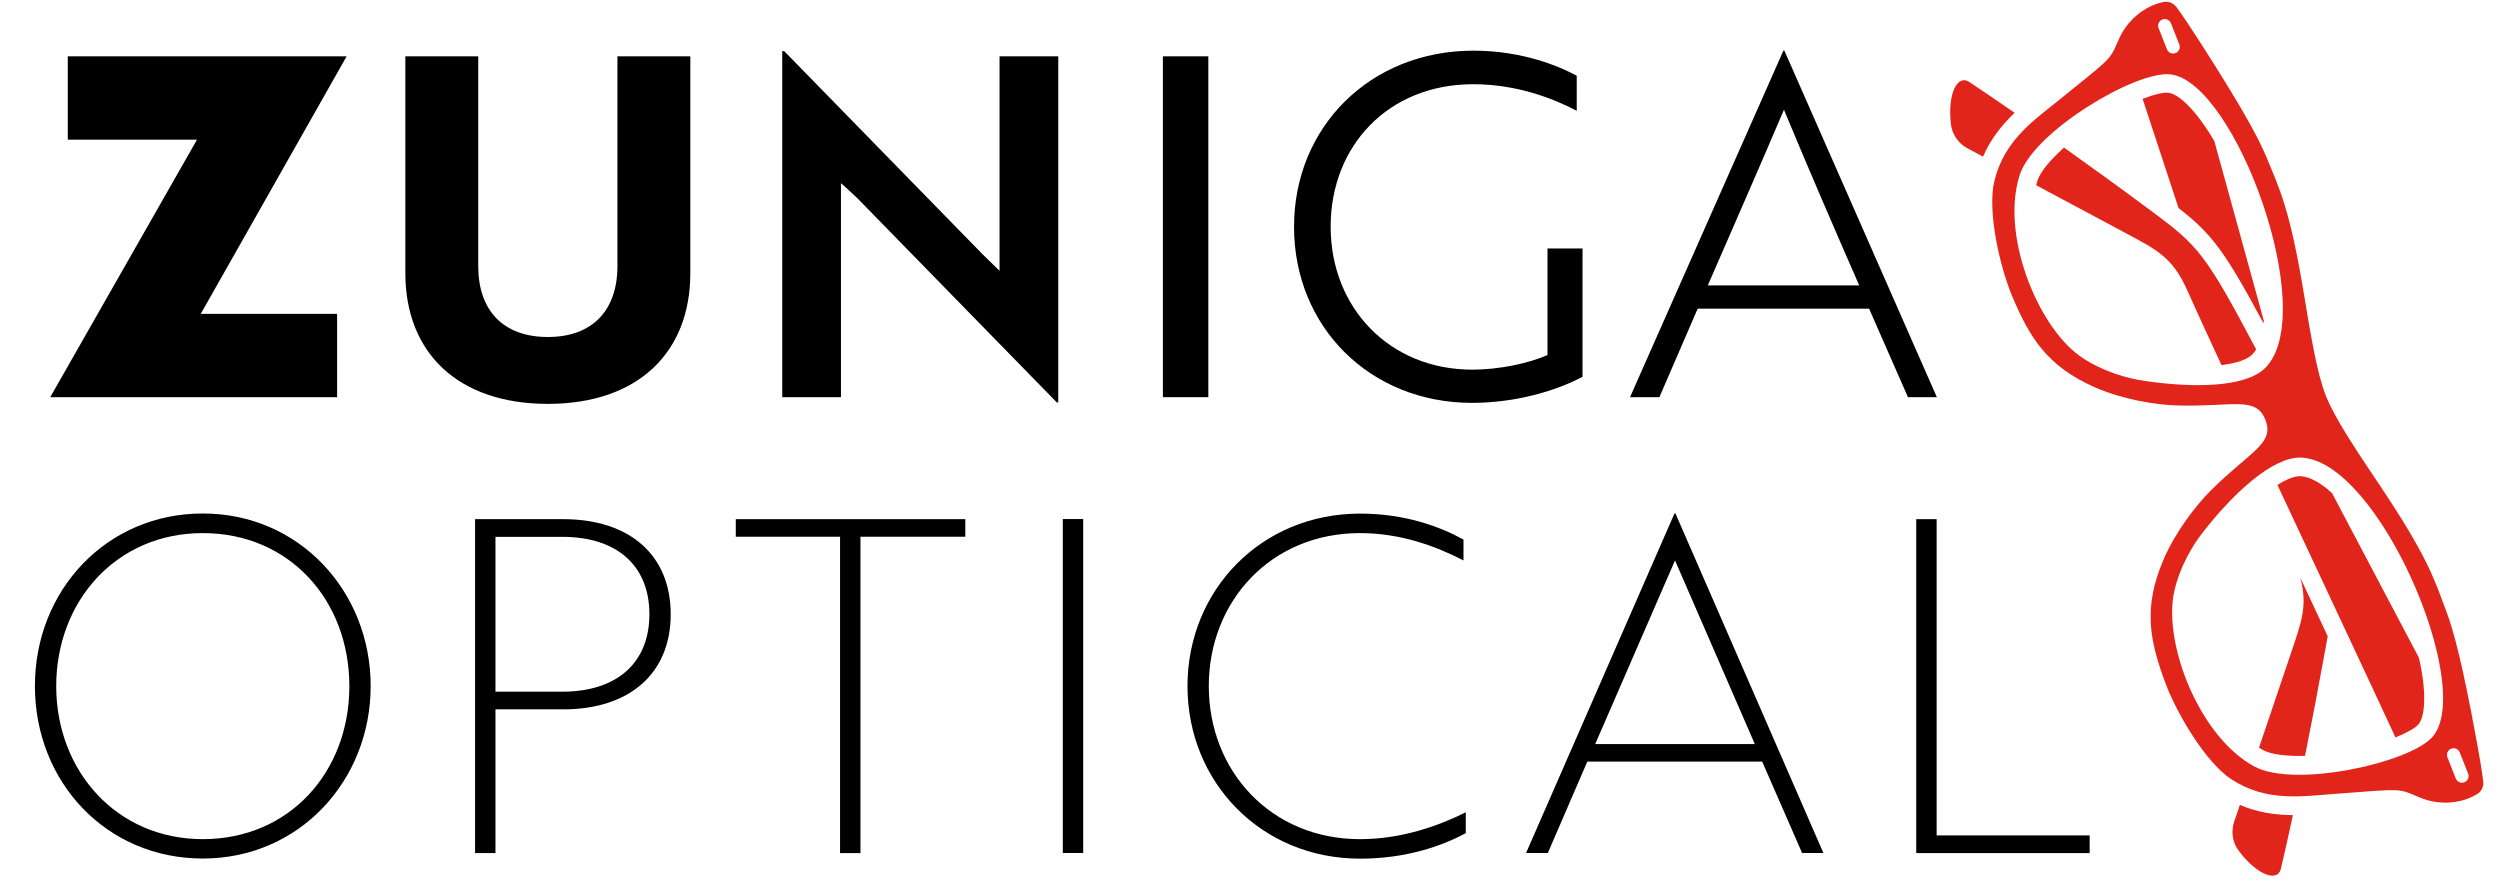 <svg viewBox="0 0 220.55 77.78" xmlns="http://www.w3.org/2000/svg" id="Layer_1"><defs><style>.cls-1{fill:#e1251b;}</style></defs><polygon points="17.71 27.69 29.74 27.69 29.74 35.04 4.43 35.04 17.38 12.32 5.98 12.32 5.98 4.97 30.58 4.97 17.71 27.69"></polygon><path d="M60.9,24.1c0,7.02-4.64,11.53-12.57,11.53s-12.57-4.51-12.57-11.53V4.97h6.43v18.5c0,3.93,2.21,6.26,6.14,6.26s6.14-2.34,6.14-6.26V4.97h6.43v19.13Z"></path><path d="M93.23,35.5l-17.58-18c-.46-.42-.96-.92-1.46-1.34v18.88h-5.18V4.51h.17l17.54,17.96,1.46,1.42V4.97h5.18v30.53h-.12Z"></path><rect height="30.07" width="4.01" y="4.97" x="102.59"></rect><path d="M129.86,35.54c-9.02,0-15.7-6.72-15.7-15.53s6.72-15.54,15.83-15.54c4.39,0,7.64,1.42,9.11,2.21v3.09c-2.17-1.13-5.35-2.34-9.14-2.34-7.48,0-12.57,5.43-12.57,12.57s5.18,12.61,12.49,12.61c2.38,0,4.97-.55,6.64-1.29v-9.4h3.09v11.32c-2.34,1.25-5.93,2.3-9.73,2.3"></path><path d="M157.34,4.47h.08l13.45,30.57h-2.55l-3.43-7.81h-15.12l-3.38,7.81h-2.59l13.53-30.57ZM164.02,25.18c-2.3-5.26-4.47-10.27-6.64-15.5-2.22,5.22-4.43,10.23-6.72,15.5h13.36Z"></path><path d="M205.15,57.25c.07-.4.14-.77.2-1.12-.78-1.67-1.6-3.41-2.42-5.17.66,2.43.11,3.9-.75,6.45l-2.89,8.55c.11.07.23.14.34.2.72.4,2.07.57,3.72.52.58-2.9,1.19-6.07,1.8-9.44ZM201.22,76.65c.33-1.4.68-2.99,1.06-4.74-1.48-.01-3.07-.21-4.68-.9l-.5,1.47c-.29.87-.16,1.83.39,2.56,1.62,2.17,3.44,2.83,3.73,1.6ZM199.71,28.28l-4.36-15.83c-1.56-2.66-3.1-4.15-4.06-4.26-.38-.04-1.17.12-2.26.54.9,2.71,1.99,6.03,3.17,9.63,2.97,2.31,4.1,3.85,7.49,10.16,0-.08.02-.16.02-.25ZM177.73,9.95c-1.47-1.01-2.81-1.93-4-2.72-1.05-.7-1.93,1.03-1.62,3.72.1.91.66,1.71,1.47,2.14l1.36.73c.7-1.61,1.72-2.84,2.79-3.87ZM198.67,31.3c.14-.14.26-.3.37-.48-4.49-8.47-5.12-9.14-9.16-12.14-2.76-2.05-5.38-3.95-7.79-5.66-1.23,1.09-2.09,2.14-2.35,2.92-.04.13-.08.26-.11.4l7.97,4.26c2.63,1.41,4.07,2.11,5.34,4.97.67,1.51,1.74,3.83,3.04,6.64,1.37-.17,2.28-.51,2.68-.91ZM213.35,63.91c.62-.74.73-2.87.05-5.88l-7.67-14.53c-1.02-.93-2-1.47-2.82-1.49-.47-.01-1.15.24-1.99.77,3.69,7.9,7.75,16.52,10.41,22.27,1.08-.44,1.77-.86,2.02-1.15ZM199.71,28.28l-4.36-15.83c-1.56-2.66-3.1-4.15-4.06-4.26-.38-.04-1.17.12-2.26.54.9,2.71,1.99,6.03,3.17,9.63,2.97,2.31,4.1,3.85,7.49,10.16,0-.08.02-.16.02-.25ZM198.67,31.3c.14-.14.26-.3.37-.48-4.49-8.47-5.12-9.14-9.16-12.14-2.76-2.05-5.38-3.95-7.79-5.66-1.23,1.09-2.09,2.14-2.35,2.92-.04.13-.08.26-.11.4l7.97,4.26c2.63,1.41,4.07,2.11,5.34,4.97.67,1.51,1.74,3.83,3.04,6.64,1.37-.17,2.28-.51,2.68-.91ZM205.15,57.25c.07-.4.14-.77.2-1.12-.78-1.67-1.6-3.41-2.42-5.17.66,2.43.11,3.9-.75,6.45l-2.89,8.55c.11.07.23.14.34.2.72.4,2.07.57,3.72.52.58-2.9,1.19-6.07,1.8-9.44ZM213.35,63.91c.62-.74.73-2.87.05-5.88l-7.67-14.53c-1.02-.93-2-1.47-2.82-1.49-.47-.01-1.15.24-1.99.77,3.69,7.9,7.75,16.52,10.41,22.27,1.08-.44,1.77-.86,2.02-1.15ZM213.35,63.91c.62-.74.73-2.87.05-5.88l-7.67-14.53c-1.02-.93-2-1.47-2.82-1.49-.47-.01-1.15.24-1.99.77,3.69,7.9,7.75,16.52,10.41,22.27,1.08-.44,1.77-.86,2.02-1.15ZM205.35,56.13c-.78-1.67-1.6-3.41-2.42-5.17.66,2.43.11,3.9-.75,6.45l-2.89,8.55c.11.07.23.14.34.2.72.4,2.07.57,3.72.52.58-2.9,1.19-6.07,1.8-9.44.07-.4.14-.77.2-1.12ZM198.67,31.3c.14-.14.26-.3.37-.48-4.49-8.47-5.12-9.14-9.16-12.14-2.76-2.05-5.38-3.95-7.79-5.66-1.23,1.09-2.09,2.14-2.35,2.92-.04.13-.08.26-.11.4l7.97,4.26c2.63,1.41,4.07,2.11,5.34,4.97.67,1.51,1.74,3.83,3.04,6.64,1.37-.17,2.28-.51,2.68-.91ZM199.68,28.52c0-.08.02-.16.02-.25l-4.36-15.83c-1.56-2.66-3.1-4.15-4.06-4.26-.38-.04-1.17.12-2.26.54.9,2.71,1.99,6.03,3.17,9.63,2.97,2.31,4.1,3.85,7.49,10.16ZM218.53,70.06c.38-.23.6-.67.54-1.11-.12-.99-.34-2.31-.6-3.69-1.19-6.48-1.98-9.56-2.67-11.37-1.08-2.88-1.66-4.81-5.86-11.08-2.19-3.26-3.98-5.96-4.75-7.89-.77-1.94-1.3-5.13-1.94-9-1.23-7.45-2.14-9.25-3.32-12.09-.74-1.79-2.28-4.57-5.84-10.11-.76-1.18-1.5-2.3-2.09-3.1-.27-.36-.72-.53-1.16-.44-.95.2-2.09.75-3.04,1.87-.76.9-.99,1.75-1.28,2.32-.5,1-.94,1.27-4.94,4.51-2.14,1.73-4.75,3.49-5.63,7.06-.66,2.67.49,7.65,1.57,10.2,1.55,3.68,3.11,6.2,7.32,8.04,2.35,1.03,5.23,1.53,7.2,1.59,4.94.14,6.97-.86,7.81,1.26.84,2.12-1.33,2.77-4.83,6.26-1.39,1.39-3.15,3.73-4.16,6.09-1.81,4.23-1.22,7.13.17,10.87.96,2.6,3.53,7.01,5.84,8.51,3.08,2,6.2,1.49,8.94,1.29,5.13-.38,5.64-.49,6.69-.1.61.22,1.36.68,2.53.82,1.46.17,2.67-.21,3.5-.71ZM191.17,4.35l-.74-1.87c-.12-.3.03-.64.33-.76s.64.03.76.33l.74,1.87c.12.3-.03.64-.33.76s-.64-.03-.76-.33ZM189.01,33.57c-2.33-.36-4.4-1.32-5.61-2.22-3.72-2.75-6.91-10.7-5.22-15.92,1.24-3.84,10.27-9.22,13.29-8.87,5.74.65,13.21,21.11,8.36,25.91-1.79,1.77-6.61,1.76-10.82,1.1ZM198.85,67.61c-4.81-2.65-7.92-10.63-7.09-15.18.27-1.49,1.12-3.61,2.57-5.46,2.61-3.36,6.12-6.67,8.64-6.6,6.83.18,15.39,20.2,11.65,24.61-1.97,2.32-12.23,4.58-15.76,2.63ZM216.65,68.68l-.74-1.87c-.12-.3.03-.64.33-.76s.64.03.76.33l.74,1.87c.12.3-.03.64-.33.76s-.64-.03-.76-.33ZM213.4,58.04l-7.67-14.53c-1.02-.93-2-1.47-2.82-1.49-.47-.01-1.15.24-1.99.77,3.69,7.9,7.75,16.52,10.41,22.27,1.08-.44,1.77-.86,2.02-1.15.62-.74.73-2.87.05-5.88ZM205.35,56.13c-.78-1.67-1.6-3.41-2.42-5.17.66,2.43.11,3.9-.75,6.45l-2.89,8.55c.11.07.23.14.34.2.72.4,2.07.57,3.72.52.58-2.9,1.19-6.07,1.8-9.44.07-.4.14-.77.2-1.12ZM199.04,30.82c-4.49-8.47-5.12-9.14-9.16-12.14-2.76-2.05-5.38-3.95-7.79-5.66-1.23,1.09-2.09,2.14-2.35,2.92-.04.13-.08.26-.11.4l7.97,4.26c2.63,1.41,4.07,2.11,5.34,4.97.67,1.51,1.74,3.83,3.04,6.64,1.37-.17,2.28-.51,2.68-.91.14-.14.26-.3.37-.48ZM199.68,28.52c0-.08.02-.16.02-.25l-4.36-15.83c-1.56-2.66-3.1-4.15-4.06-4.26-.38-.04-1.17.12-2.26.54.9,2.71,1.99,6.03,3.17,9.63,2.97,2.31,4.1,3.85,7.49,10.16ZM199.71,28.28l-4.36-15.83c-1.56-2.66-3.1-4.15-4.06-4.26-.38-.04-1.17.12-2.26.54.9,2.71,1.99,6.03,3.17,9.63,2.97,2.31,4.1,3.85,7.49,10.16,0-.08.02-.16.02-.25ZM198.67,31.3c.14-.14.26-.3.37-.48-4.49-8.47-5.12-9.14-9.16-12.14-2.76-2.05-5.38-3.95-7.79-5.66-1.23,1.09-2.09,2.14-2.35,2.92-.04.13-.08.26-.11.4l7.97,4.26c2.63,1.41,4.07,2.11,5.34,4.97.67,1.51,1.74,3.83,3.04,6.64,1.37-.17,2.28-.51,2.68-.91ZM205.15,57.25c.07-.4.14-.77.2-1.12-.78-1.67-1.6-3.41-2.42-5.17.66,2.43.11,3.9-.75,6.45l-2.89,8.55c.11.07.23.14.34.2.72.4,2.07.57,3.72.52.58-2.9,1.19-6.07,1.8-9.44ZM213.35,63.91c.62-.74.73-2.87.05-5.88l-7.67-14.53c-1.02-.93-2-1.47-2.82-1.49-.47-.01-1.15.24-1.99.77,3.69,7.9,7.75,16.52,10.41,22.27,1.08-.44,1.77-.86,2.02-1.15Z" class="cls-1"></path><path d="M17.89,45.3c8.51,0,14.81,6.87,14.81,15.22s-6.3,15.22-14.81,15.22-14.81-6.75-14.81-15.22,6.34-15.22,14.81-15.22M17.89,74.03c7.65,0,12.93-5.93,12.93-13.5s-5.28-13.5-12.93-13.5-12.93,6.02-12.93,13.5,5.32,13.5,12.93,13.5"></path><path d="M43.71,62.57v12.69h-1.8v-29.46h7.77c5.89,0,9.49,3.19,9.49,8.39s-3.6,8.39-9.49,8.39h-5.97ZM43.71,47.35v13.67h5.89c4.87,0,7.69-2.58,7.69-6.83s-2.82-6.83-7.69-6.83h-5.89Z"></path><polygon points="75.91 47.35 75.91 75.26 74.11 75.26 74.11 47.35 64.91 47.35 64.91 45.8 85.16 45.8 85.16 47.35 75.91 47.35"></polygon><rect height="29.46" width="1.8" y="45.79" x="93.76"></rect><path d="M129.11,49.44c-2.46-1.27-5.57-2.41-9.13-2.41-7.86,0-13.34,6.01-13.34,13.5s5.48,13.5,13.34,13.5c3.64,0,6.88-1.15,9.33-2.37v1.84c-2.13,1.15-5.28,2.25-9.33,2.25-8.72,0-15.22-6.75-15.22-15.22s6.51-15.22,15.22-15.22c3.97,0,7.04,1.14,9.13,2.29v1.84Z"></path><path d="M147.73,45.3h.08l13.05,29.95h-1.88l-3.52-8.06h-15.43l-3.48,8.06h-1.92l13.09-29.95ZM154.81,65.64l-7.04-16.2-7.04,16.2h14.08Z"></path><polygon points="169.05 75.26 169.05 45.8 170.85 45.8 170.85 73.7 184.35 73.7 184.35 75.26 169.05 75.26"></polygon></svg>
